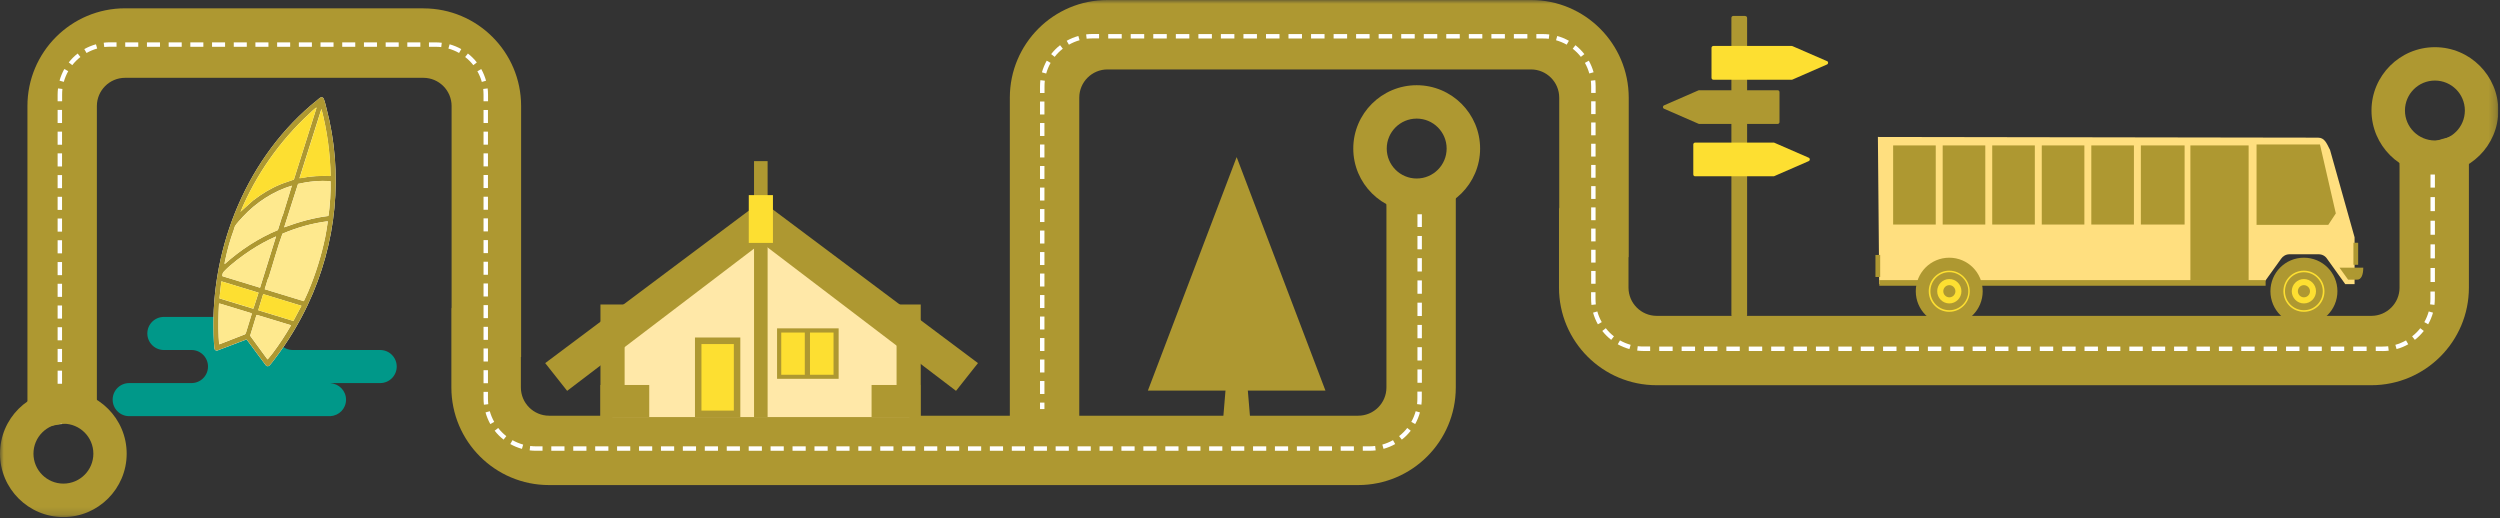 <svg width="328" height="68" viewBox="0 0 328 68" fill="none" xmlns="http://www.w3.org/2000/svg">
<rect x="0" y="0" width="328" height="68" fill="#333333" stroke="none"/>
<g clip-path="url(#clip0_2774_51926)">
<mask id="mask0_2774_51926" style="mask-type:luminance" maskUnits="userSpaceOnUse" x="0" y="0" width="328" height="68">
<path d="M327.78 0H0V67.84H327.78V0Z" fill="white"/>
</mask>
<g mask="url(#mask0_2774_51926)">
<path d="M228.96 2.09H227.41C227.27 2.09 227.16 2.2 227.16 2.34V41.33C227.16 41.47 227.27 41.58 227.41 41.58H228.96C229.1 41.58 229.22 41.47 229.22 41.33V2.35C229.22 2.21 229.11 2.1 228.96 2.1" fill="#AE9831"/>
<path d="M239.7 8.02L235.17 6.05C235.17 6.05 235.11 6.03 235.07 6.03H224.8C224.66 6.03 224.55 6.14 224.55 6.27V10.22C224.55 10.35 224.66 10.46 224.8 10.46H235.07C235.07 10.46 235.14 10.46 235.17 10.44L239.7 8.46C239.9 8.37 239.9 8.1 239.7 8.01" fill="#FDDF31"/>
<path d="M232.68 18.71H222.4C222.27 18.71 222.16 18.82 222.16 18.95V22.89C222.16 23.03 222.27 23.13 222.4 23.13H232.68C232.68 23.13 232.75 23.13 232.78 23.11L237.3 21.14C237.5 21.05 237.5 20.78 237.3 20.69L232.78 18.72C232.78 18.72 232.72 18.7 232.68 18.7" fill="#FDDF31"/>
<path d="M222.95 11.84H233.23C233.37 11.84 233.47 11.95 233.47 12.08V16.02C233.47 16.15 233.36 16.26 233.23 16.26H222.95C222.95 16.26 222.88 16.26 222.85 16.24L218.33 14.27C218.13 14.19 218.13 13.91 218.33 13.82L222.85 11.85C222.85 11.85 222.91 11.83 222.95 11.83" fill="#AE9831"/>
</g>
<path d="M164 54.66H160.5L160.88 50.1H163.62L164 54.66Z" fill="#AE9831"/>
<path d="M150.6 51.25L162.25 20.61L173.9 51.25H150.6Z" fill="#AE9831"/>
<mask id="mask1_2774_51926" style="mask-type:luminance" maskUnits="userSpaceOnUse" x="0" y="0" width="328" height="68">
<path d="M327.78 0H0V67.84H327.78V0Z" fill="white"/>
</mask>
<g mask="url(#mask1_2774_51926)">
<path d="M55.56 1.09H16.41C9.34 1.09 3.6 6.83 3.6 13.91V55.42C3.6 55.96 4.09 56.37 4.62 56.27L12.01 54.89C12.42 54.81 12.71 54.46 12.71 54.04V13.91C12.71 11.87 14.37 10.21 16.41 10.21H55.55C57.59 10.21 59.25 11.87 59.25 13.91V40.35C59.25 40.35 59.22 40.43 59.22 40.48V50.83C59.22 57.91 64.96 63.64 72.03 63.64H178.19C185.27 63.64 191 57.9 191 50.83V25.84C191 25.33 191 24.82 191 24.32C191 23.82 191.11 23.1 190.59 22.8C190.47 22.73 190.32 22.7 190.18 22.72C189.9 22.75 189.61 22.86 189.34 22.93C189.04 23.01 188.74 23.1 188.44 23.19C188.44 23.23 187.65 23.42 187.57 23.45C187.27 23.54 186.97 23.63 186.68 23.72C186.1 23.89 185.53 24.07 184.95 24.23C184.31 24.41 183.68 24.55 183.04 24.71C182.86 24.76 182.68 24.81 182.5 24.87C181.98 25.06 181.86 25.49 181.88 26C181.89 26.42 181.9 26.85 181.9 27.27V29.22V27V45.85V50.84C181.9 52.88 180.24 54.54 178.2 54.54H72.04C70 54.54 68.34 52.88 68.34 50.84V46.84H68.37V13.91C68.37 6.83 62.63 1.1 55.56 1.1" fill="#AE9831"/>
<path d="M8.14 50.35H7.56V48.63H8.14V50.35ZM8.14 47.5H7.56V45.78H8.14V47.5ZM8.14 44.65H7.56V42.93H8.14V44.65ZM8.14 41.8H7.56V40.08H8.14V41.8ZM8.14 38.95H7.56V37.23H8.14V38.95ZM8.14 36.1H7.56V34.38H8.14V36.1ZM8.14 33.24H7.56V31.52H8.14V33.24ZM8.14 30.39H7.56V28.67H8.14V30.39ZM8.14 27.54H7.56V25.82H8.14V27.54ZM8.14 24.69H7.56V22.97H8.14V24.69ZM8.14 21.84H7.56V20.12H8.14V21.84ZM8.14 18.99H7.56V17.27H8.14V18.99ZM8.14 16.14H7.56V14.42H8.14V16.14Z" fill="white"/>
<path d="M8.37 10.74L7.81 10.58C7.96 10.05 8.17 9.54 8.44 9.05L8.95 9.34C8.7 9.78 8.51 10.25 8.37 10.74ZM9.48 8.55L9.02 8.19C9.36 7.76 9.75 7.36 10.19 7.02L10.55 7.48C10.15 7.79 9.79 8.15 9.48 8.55ZM11.35 6.95L11.06 6.44C11.54 6.17 12.06 5.96 12.59 5.81L12.75 6.37C12.27 6.5 11.8 6.7 11.36 6.95H11.35Z" fill="white"/>
<path d="M55.15 6.14H53.44V5.56H55.15V6.14ZM52.31 6.14H50.6V5.56H52.31V6.14ZM49.46 6.14H47.75V5.56H49.46V6.14ZM46.61 6.14H44.9V5.56H46.61V6.14ZM43.76 6.14H42.05V5.56H43.76V6.14ZM40.92 6.14H39.21V5.56H40.92V6.14ZM38.07 6.14H36.36V5.56H38.07V6.14ZM35.22 6.14H33.51V5.56H35.22V6.14ZM32.38 6.14H30.67V5.56H32.38V6.14ZM29.53 6.14H27.82V5.56H29.53V6.14ZM26.68 6.14H24.97V5.56H26.68V6.14ZM23.84 6.14H22.13V5.56H23.84V6.14ZM20.99 6.14H19.28V5.56H20.99V6.14ZM18.14 6.14H16.43V5.56H18.14V6.14Z" fill="white"/>
<path d="M63.21 10.74C63.08 10.26 62.88 9.79 62.63 9.35L63.14 9.06C63.41 9.54 63.62 10.06 63.77 10.59L63.21 10.75V10.74ZM62.1 8.55C61.79 8.15 61.43 7.79 61.03 7.48L61.39 7.02C61.82 7.36 62.22 7.75 62.56 8.19L62.1 8.55ZM60.23 6.95C59.79 6.7 59.32 6.51 58.83 6.37L58.99 5.81C59.52 5.96 60.03 6.17 60.52 6.44L60.23 6.95Z" fill="white"/>
<path d="M64.02 50.28H63.44V48.57H64.02V50.28ZM64.02 47.43H63.44V45.72H64.02V47.43ZM64.02 44.59H63.44V42.88H64.02V44.59ZM64.02 41.74H63.44V40.03H64.02V41.74ZM64.02 38.9H63.44V37.19H64.02V38.9ZM64.02 36.05H63.44V34.34H64.02V36.05ZM64.02 33.21H63.44V31.5H64.02V33.21ZM64.02 30.36H63.44V28.65H64.02V30.36ZM64.02 27.52H63.44V25.81H64.02V27.52ZM64.02 24.67H63.44V22.96H64.02V24.67ZM64.02 21.83H63.44V20.12H64.02V21.83ZM64.02 18.98H63.44V17.27H64.02V18.98ZM64.02 16.14H63.44V14.43H64.02V16.14Z" fill="white"/>
<path d="M68.47 58.89C67.94 58.74 67.43 58.53 66.95 58.26L67.24 57.75C67.68 58 68.15 58.19 68.64 58.33L68.48 58.89H68.47ZM66.07 57.68C65.64 57.34 65.24 56.95 64.9 56.51L65.36 56.15C65.67 56.55 66.03 56.91 66.43 57.22L66.07 57.68ZM64.33 55.64C64.06 55.16 63.85 54.64 63.7 54.11L64.26 53.95C64.4 54.44 64.59 54.91 64.84 55.35L64.33 55.64Z" fill="white"/>
<path d="M177.63 59.14H175.9V58.56H177.63V59.14ZM174.76 59.14H173.03V58.56H174.76V59.14ZM171.88 59.14H170.15V58.56H171.88V59.14ZM169 59.14H167.27V58.56H169V59.14ZM166.13 59.14H164.4V58.56H166.13V59.14ZM163.25 59.14H161.52V58.56H163.25V59.14ZM160.37 59.14H158.64V58.56H160.37V59.14ZM157.5 59.14H155.77V58.56H157.5V59.14ZM154.62 59.14H152.89V58.56H154.62V59.14ZM151.74 59.14H150.01V58.56H151.74V59.14ZM148.86 59.14H147.13V58.56H148.86V59.14ZM145.99 59.14H144.26V58.56H145.99V59.14ZM143.11 59.14H141.38V58.56H143.11V59.14ZM140.23 59.14H138.5V58.56H140.23V59.14ZM137.36 59.14H135.63V58.56H137.36V59.14ZM134.48 59.14H132.75V58.56H134.48V59.14ZM131.6 59.14H129.87V58.56H131.6V59.14ZM128.73 59.14H127V58.56H128.73V59.14ZM125.85 59.14H124.12V58.56H125.85V59.14ZM122.97 59.14H121.24V58.56H122.97V59.14ZM120.09 59.14H118.36V58.56H120.09V59.14ZM117.22 59.14H115.49V58.56H117.22V59.14ZM114.34 59.14H112.61V58.56H114.34V59.14ZM111.46 59.14H109.73V58.56H111.46V59.14ZM108.59 59.14H106.86V58.56H108.59V59.14ZM105.71 59.14H103.98V58.56H105.71V59.14ZM102.83 59.14H101.1V58.56H102.83V59.14ZM99.96 59.14H98.23V58.56H99.96V59.14ZM97.08 59.14H95.35V58.56H97.08V59.14ZM94.2 59.14H92.47V58.56H94.2V59.14ZM91.32 59.14H89.59V58.56H91.32V59.14ZM88.45 59.14H86.72V58.56H88.45V59.14ZM85.57 59.14H83.84V58.56H85.57V59.14ZM82.69 59.14H80.96V58.56H82.69V59.14ZM79.82 59.14H78.09V58.56H79.82V59.14ZM76.94 59.14H75.21V58.56H76.94V59.14ZM74.06 59.14H72.33V58.56H74.06V59.14Z" fill="white"/>
<path d="M181.52 58.89L181.36 58.33C181.85 58.19 182.32 58 182.76 57.75L183.05 58.26C182.57 58.53 182.06 58.74 181.52 58.89ZM183.92 57.68L183.56 57.22C183.96 56.91 184.32 56.55 184.63 56.15L185.09 56.51C184.75 56.94 184.36 57.34 183.92 57.68ZM185.67 55.64L185.16 55.35C185.41 54.91 185.6 54.44 185.74 53.95L186.3 54.11C186.15 54.64 185.94 55.16 185.67 55.64Z" fill="white"/>
<path d="M186.55 50.22H185.97V48.47H186.55V50.22ZM186.55 47.3H185.97V45.55H186.55V47.3ZM186.55 44.38H185.97V42.63H186.55V44.38ZM186.55 41.46H185.97V39.71H186.55V41.46ZM186.55 38.54H185.97V36.79H186.55V38.54ZM186.55 35.62H185.97V33.87H186.55V35.62ZM186.55 32.71H185.97V30.96H186.55V32.71Z" fill="white"/>
<path d="M186.55 25.52H185.97V27.11H186.55V25.52Z" fill="white"/>
<path d="M179.67 59.14H178.8V58.56H179.67C179.93 58.56 180.18 58.54 180.42 58.51L180.49 59.09C180.21 59.12 179.94 59.14 179.66 59.14H179.67ZM71.18 59.14H70.32C70.05 59.14 69.77 59.12 69.49 59.09L69.56 58.51C69.81 58.54 70.06 58.56 70.32 58.56H71.18V59.14ZM8.14 55.64H7.56V54.67H8.14V55.64ZM8.14 53.31H7.56V51.48H8.14V53.31ZM63.49 53.09C63.46 52.82 63.44 52.54 63.44 52.27V51.41H64.02V52.27C64.02 52.53 64.04 52.78 64.06 53.03L63.48 53.1L63.49 53.09ZM186.5 53.09L185.92 53.02C185.95 52.77 185.96 52.52 185.96 52.26V51.38H186.54V52.26C186.54 52.54 186.52 52.81 186.49 53.08L186.5 53.09ZM186.55 29.78H185.97V28.11H186.55V29.78ZM186.55 24.51H185.97V23.72H186.55V24.51ZM8.14 13.29H7.56V12.43C7.56 12.15 7.58 11.87 7.61 11.6L8.19 11.67C8.16 11.92 8.15 12.17 8.15 12.43V13.29H8.14ZM64.02 13.29H63.44V12.43C63.44 12.17 63.42 11.92 63.4 11.67L63.98 11.6C64.01 11.87 64.03 12.15 64.03 12.43V13.29H64.02ZM57.9 6.18C57.65 6.15 57.4 6.14 57.14 6.14H56.28V5.56H57.14C57.41 5.56 57.69 5.58 57.96 5.61L57.89 6.19L57.9 6.18ZM13.68 6.18L13.61 5.6C13.88 5.57 14.16 5.55 14.43 5.55H15.29V6.13H14.43C14.17 6.13 13.92 6.15 13.67 6.17L13.68 6.18Z" fill="white"/>
<path d="M8.32 67.84C3.73 67.84 0 64.11 0 59.52C0 54.93 3.73 51.2 8.31 51.2C12.89 51.2 16.62 54.93 16.62 59.52C16.62 64.11 12.89 67.84 8.31 67.84H8.32ZM8.32 55.59C6.15 55.59 4.39 57.35 4.39 59.52C4.39 61.69 6.15 63.45 8.32 63.45C10.49 63.45 12.25 61.69 12.25 59.52C12.25 57.35 10.49 55.59 8.32 55.59Z" fill="#AE9831"/>
<path d="M200.87 0H145.3C138.22 0 132.49 5.74 132.49 12.81V56.74C132.49 57.28 132.98 57.69 133.51 57.59L140.9 56.22C141.31 56.14 141.6 55.79 141.6 55.37V12.81C141.6 10.77 143.26 9.11 145.3 9.11H200.87C202.91 9.11 204.57 10.77 204.57 12.81V27.25C204.57 27.25 204.54 27.33 204.54 27.38V37.73C204.54 44.81 210.28 50.54 217.35 50.54H311.11C318.19 50.54 323.92 44.8 323.92 37.73V20.61C323.92 20.1 323.92 19.59 323.92 19.09C323.92 18.59 324.03 17.87 323.51 17.57C323.39 17.5 323.24 17.47 323.1 17.49C322.82 17.53 322.53 17.63 322.26 17.7C321.96 17.78 321.66 17.87 321.36 17.96C321.36 18 320.57 18.2 320.49 18.22C320.19 18.31 319.89 18.4 319.6 18.49C319.02 18.66 318.45 18.84 317.87 19C317.24 19.18 316.6 19.32 315.96 19.48C315.78 19.52 315.6 19.58 315.42 19.64C314.9 19.83 314.78 20.26 314.8 20.77C314.81 21.19 314.82 21.62 314.82 22.04V32.75V37.74C314.82 39.78 313.16 41.44 311.12 41.44H217.36C215.32 41.44 213.66 39.78 213.66 37.74V33.74H213.69V12.81C213.68 5.74 207.95 0 200.87 0Z" fill="#AE9831"/>
<path d="M137.03 51.69H136.45V49.99H137.03V51.69ZM137.03 48.87H136.45V47.17H137.03V48.87ZM137.03 46.05H136.45V44.35H137.03V46.05ZM137.03 43.23H136.45V41.53H137.03V43.23ZM137.03 40.41H136.45V38.71H137.03V40.41ZM137.03 37.59H136.45V35.89H137.03V37.59ZM137.03 34.77H136.45V33.07H137.03V34.77ZM137.03 31.95H136.45V30.25H137.03V31.95ZM137.03 29.13H136.45V27.43H137.03V29.13ZM137.03 26.31H136.45V24.61H137.03V26.31ZM137.03 23.48H136.45V21.78H137.03V23.48ZM137.03 20.66H136.45V18.96H137.03V20.66ZM137.03 17.84H136.45V16.14H137.03V17.84ZM137.03 15.02H136.45V13.32H137.03V15.02Z" fill="white"/>
<path d="M137.26 9.65L136.7 9.49C136.85 8.96 137.06 8.45 137.33 7.96L137.84 8.25C137.59 8.69 137.4 9.16 137.26 9.65ZM138.37 7.46L137.91 7.1C138.25 6.67 138.64 6.27 139.08 5.93L139.44 6.39C139.04 6.7 138.68 7.06 138.37 7.46ZM140.24 5.86L139.95 5.35C140.43 5.08 140.95 4.87 141.48 4.72L141.64 5.28C141.16 5.41 140.69 5.61 140.25 5.86H140.24Z" fill="white"/>
<path d="M200.39 5.05H198.62V4.47H200.39V5.05ZM197.44 5.05H195.67V4.47H197.44V5.05ZM194.48 5.05H192.71V4.47H194.48V5.05ZM191.52 5.05H189.75V4.47H191.52V5.05ZM188.57 5.05H186.8V4.47H188.57V5.05ZM185.61 5.05H183.84V4.47H185.61V5.05ZM182.65 5.05H180.88V4.47H182.65V5.05ZM179.69 5.05H177.92V4.47H179.69V5.05ZM176.74 5.05H174.97V4.47H176.74V5.05ZM173.78 5.05H172.01V4.47H173.78V5.05ZM170.82 5.05H169.05V4.47H170.82V5.05ZM167.87 5.05H166.1V4.47H167.87V5.05ZM164.91 5.05H163.14V4.47H164.91V5.05ZM161.95 5.05H160.18V4.47H161.95V5.05ZM159 5.05H157.23V4.47H159V5.05ZM156.04 5.05H154.27V4.47H156.04V5.05ZM153.08 5.05H151.31V4.47H153.08V5.05ZM150.12 5.05H148.35V4.47H150.12V5.05ZM147.17 5.05H145.4V4.47H147.17V5.05Z" fill="white"/>
<path d="M208.52 9.65C208.38 9.16 208.19 8.69 207.94 8.25L208.45 7.96C208.72 8.44 208.93 8.95 209.08 9.48L208.52 9.64V9.65ZM207.41 7.46C207.1 7.06 206.74 6.71 206.34 6.39L206.7 5.93C207.14 6.27 207.53 6.67 207.87 7.1L207.41 7.46ZM205.55 5.86C205.11 5.61 204.64 5.42 204.15 5.28L204.31 4.72C204.84 4.87 205.35 5.08 205.84 5.35L205.55 5.86Z" fill="white"/>
<path d="M209.34 37.23H208.76V35.55H209.34V37.23ZM209.34 34.45H208.76V32.77H209.34V34.45ZM209.34 31.67H208.76V29.99H209.34V31.67ZM209.34 28.89H208.76V27.21H209.34V28.89ZM209.34 26.1H208.76V24.42H209.34V26.1ZM209.34 23.32H208.76V21.64H209.34V23.32ZM209.34 20.54H208.76V18.86H209.34V20.54ZM209.34 17.75H208.76V16.07H209.34V17.75ZM209.34 14.97H208.76V13.29H209.34V14.97Z" fill="white"/>
<path d="M213.78 45.8C213.25 45.65 212.73 45.44 212.25 45.17L212.54 44.66C212.98 44.91 213.45 45.1 213.94 45.24L213.78 45.8ZM211.39 44.59C210.96 44.25 210.56 43.86 210.22 43.42L210.68 43.06C210.99 43.46 211.35 43.82 211.75 44.13L211.39 44.59ZM209.64 42.55C209.37 42.07 209.16 41.55 209.01 41.02L209.57 40.86C209.7 41.35 209.9 41.82 210.15 42.26L209.64 42.55Z" fill="white"/>
<path d="M310.5 46.05H308.74V45.47H310.5V46.05ZM307.56 46.05H305.8V45.47H307.56V46.05ZM304.62 46.05H302.86V45.47H304.62V46.05ZM301.69 46.05H299.93V45.47H301.69V46.05ZM298.75 46.05H296.99V45.47H298.75V46.05ZM295.81 46.05H294.05V45.47H295.81V46.05ZM292.88 46.05H291.12V45.47H292.88V46.05ZM289.94 46.05H288.18V45.47H289.94V46.05ZM287 46.05H285.24V45.47H287V46.05ZM284.07 46.05H282.31V45.47H284.07V46.05ZM281.13 46.05H279.37V45.47H281.13V46.05ZM278.19 46.05H276.43V45.47H278.19V46.05ZM275.25 46.05H273.49V45.47H275.25V46.05ZM272.32 46.05H270.56V45.47H272.32V46.05ZM269.38 46.05H267.62V45.47H269.38V46.05ZM266.44 46.05H264.68V45.47H266.44V46.05ZM263.51 46.05H261.75V45.47H263.51V46.05ZM260.57 46.05H258.81V45.47H260.57V46.05ZM257.63 46.05H255.87V45.47H257.63V46.05ZM254.7 46.05H252.94V45.47H254.7V46.05ZM251.76 46.05H250V45.47H251.76V46.05ZM248.82 46.05H247.06V45.47H248.82V46.05ZM245.89 46.05H244.13V45.47H245.89V46.05ZM242.95 46.05H241.19V45.47H242.95V46.05ZM240.01 46.05H238.25V45.47H240.01V46.05ZM237.07 46.05H235.31V45.47H237.07V46.05ZM234.14 46.05H232.38V45.47H234.14V46.05ZM231.2 46.05H229.44V45.47H231.2V46.05ZM228.26 46.05H226.5V45.47H228.26V46.05ZM225.33 46.05H223.57V45.47H225.33V46.05ZM222.39 46.05H220.63V45.47H222.39V46.05ZM219.45 46.05H217.69V45.47H219.45V46.05Z" fill="white"/>
<path d="M314.43 45.8L314.27 45.24C314.75 45.11 315.22 44.91 315.67 44.66L315.96 45.17C315.48 45.44 314.96 45.66 314.43 45.8ZM316.83 44.59L316.47 44.13C316.87 43.82 317.23 43.46 317.54 43.06L318 43.42C317.66 43.85 317.27 44.25 316.83 44.59ZM318.58 42.55L318.07 42.26C318.32 41.82 318.51 41.35 318.65 40.86L319.21 41.02C319.06 41.55 318.85 42.06 318.58 42.54V42.55Z" fill="white"/>
<path d="M319.46 37H318.88V35.16H319.46V37ZM319.46 33.9H318.88V32.06H319.46V33.9ZM319.46 30.8H318.88V28.96H319.46V30.8ZM319.46 27.7H318.88V25.86H319.46V27.7Z" fill="white"/>
<path d="M319.46 20.3H318.88V21.89H319.46V20.3Z" fill="white"/>
<path d="M137.03 53.67H136.45V52.82H137.03V53.67ZM312.58 46.05H311.7V45.47H312.58C312.84 45.47 313.09 45.45 313.33 45.43L313.4 46.01C313.13 46.04 312.85 46.06 312.57 46.06L312.58 46.05ZM216.51 46.05H215.63C215.35 46.05 215.08 46.03 214.8 46L214.87 45.42C215.12 45.45 215.37 45.46 215.62 45.46H216.5V46.04L216.51 46.05ZM319.41 40L318.83 39.93C318.86 39.68 318.87 39.43 318.87 39.17V38.25H319.45V39.17C319.45 39.45 319.43 39.73 319.4 40H319.41ZM208.8 40C208.77 39.73 208.75 39.46 208.75 39.18V38.34H209.33V39.18C209.33 39.44 209.35 39.69 209.37 39.94L208.79 40.01L208.8 40ZM319.46 24.61H318.88V22.9H319.46V24.61ZM319.46 19.29H318.88V18.5H319.46V19.29ZM137.03 12.2H136.45V11.35C136.45 11.07 136.47 10.79 136.5 10.52L137.08 10.59C137.05 10.84 137.04 11.09 137.04 11.35V12.2H137.03ZM209.34 12.19H208.76V11.35C208.76 11.09 208.74 10.84 208.72 10.59L209.3 10.52C209.33 10.79 209.35 11.07 209.35 11.35V12.19H209.34ZM203.21 5.09C202.96 5.06 202.71 5.05 202.45 5.05H201.57V4.47H202.45C202.72 4.47 203 4.49 203.27 4.52L203.2 5.1L203.21 5.09ZM142.57 5.09L142.5 4.51C142.77 4.48 143.05 4.46 143.32 4.46H144.2V5.04H143.32C143.06 5.04 142.81 5.06 142.56 5.08L142.57 5.09Z" fill="white"/>
<path d="M319.46 22.81C314.88 22.81 311.14 19.08 311.14 14.5C311.14 9.92 314.87 6.19 319.46 6.19C324.05 6.19 327.78 9.92 327.78 14.5C327.78 19.08 324.05 22.81 319.46 22.81ZM319.46 10.57C317.29 10.57 315.53 12.33 315.53 14.5C315.53 16.67 317.29 18.43 319.46 18.43C321.63 18.43 323.39 16.67 323.39 14.5C323.39 12.33 321.63 10.57 319.46 10.57Z" fill="#AE9831"/>
<path d="M185.87 27.8C181.29 27.8 177.55 24.07 177.55 19.49C177.55 14.91 181.28 11.18 185.87 11.18C190.46 11.18 194.19 14.91 194.19 19.49C194.19 24.07 190.46 27.8 185.87 27.8ZM185.87 15.56C183.7 15.56 181.94 17.32 181.94 19.49C181.94 21.66 183.7 23.42 185.87 23.42C188.04 23.42 189.8 21.66 189.8 19.49C189.8 17.32 188.04 15.56 185.87 15.56Z" fill="#AE9831"/>
</g>
<path d="M119.3 54.72H80.34V41.05L99.82 28.47L119.3 41.05V54.72Z" fill="#FFE8A8"/>
<path d="M81.95 39.95H78.78V54.73H81.95V39.95Z" fill="#AE9831"/>
<path d="M120.8 39.95H117.63V54.73H120.8V39.95Z" fill="#AE9831"/>
<path d="M85.18 50.51H78.78V54.72H85.18V50.51Z" fill="#AE9831"/>
<path d="M120.75 50.51H114.35V54.72H120.75V50.51Z" fill="#AE9831"/>
<path d="M98.55 30.82L99.76 26.26L128.31 47.64L125.43 51.28L98.55 30.82Z" fill="#AE9831"/>
<path d="M100.71 21.14H98.93V54.73H100.71V21.14Z" fill="#AE9831"/>
<path d="M101.29 30.82L100.08 26.26L71.53 47.64L74.41 51.28L101.29 30.82Z" fill="#AE9831"/>
<path d="M101.41 25.6H98.24V31.87H101.41V25.6Z" fill="#FDDF31"/>
<path d="M96.69 44.65H91.74V54.14H96.69V44.65Z" fill="#FDDF31"/>
<path d="M109.89 43.41H102.26V49.39H109.89V43.41Z" fill="#FDDF31"/>
<path d="M97.13 54.72H91.18V44.28H97.13V54.72ZM92.03 53.87H96.28V45.14H92.03V53.87Z" fill="#AE9831"/>
<path d="M106.27 43.63H109.36V49.17H106.27V43.63ZM105.59 49.17H102.5V43.63H105.59V49.17ZM110.03 43.08H101.95V49.7H110.03V43.08Z" fill="#AE9831"/>
<mask id="mask2_2774_51926" style="mask-type:luminance" maskUnits="userSpaceOnUse" x="0" y="0" width="328" height="68">
<path d="M327.78 0H0V67.84H327.78V0Z" fill="white"/>
</mask>
<g mask="url(#mask2_2774_51926)">
<path d="M305.68 19.63C305.23 18.75 304.98 18.06 304.11 18.06L246.38 17.97L246.55 37.25H293.65V37.28H296.89L299.28 33.95C299.52 33.6 299.92 33.36 300.38 33.36H304.21C304.67 33.36 305.08 33.59 305.31 33.95L307.7 37.28H308.92V31.13L305.69 19.63H305.68Z" fill="#FFDF7F"/>
</g>
<path d="M297.25 36.75H246.56V37.49H297.25V36.75Z" fill="#AE9831"/>
<mask id="mask3_2774_51926" style="mask-type:luminance" maskUnits="userSpaceOnUse" x="0" y="0" width="328" height="68">
<path d="M327.78 0H0V67.84H327.78V0Z" fill="white"/>
</mask>
<g mask="url(#mask3_2774_51926)">
<path d="M297.88 38.21C297.88 40.65 299.84 42.62 302.27 42.62C304.7 42.62 306.67 40.65 306.67 38.21C306.67 35.77 304.7 33.81 302.27 33.81C299.84 33.81 297.88 35.78 297.88 38.21Z" fill="#AE9831"/>
<path d="M302.27 39.01C301.84 39.01 301.48 38.65 301.48 38.21C301.48 37.77 301.84 37.41 302.27 37.41C302.7 37.41 303.07 37.77 303.07 38.21C303.07 38.65 302.71 39.01 302.27 39.01ZM302.27 36.61C301.4 36.61 300.68 37.33 300.68 38.21C300.68 39.09 301.39 39.81 302.27 39.81C303.15 39.81 303.86 39.09 303.86 38.21C303.86 37.33 303.15 36.61 302.27 36.61Z" fill="#FDDF31"/>
<path d="M302.27 40.7C303.65 40.7 304.75 39.58 304.75 38.21C304.75 36.84 303.64 35.72 302.27 35.72C300.9 35.72 299.79 36.83 299.79 38.21C299.79 39.59 300.9 40.7 302.27 40.7ZM299.58 38.21C299.58 36.71 300.79 35.51 302.27 35.51C303.75 35.51 304.96 36.72 304.97 38.21C304.97 39.71 303.77 40.91 302.27 40.91C300.77 40.91 299.58 39.7 299.58 38.21Z" fill="#FDDF31"/>
<path d="M251.35 38.21C251.35 40.65 253.32 42.62 255.74 42.62C258.16 42.62 260.13 40.65 260.13 38.21C260.13 35.77 258.17 33.81 255.74 33.81C253.31 33.81 251.35 35.78 251.35 38.21Z" fill="#AE9831"/>
<path d="M255.75 39.01C255.32 39.01 254.96 38.65 254.96 38.21C254.96 37.77 255.32 37.41 255.75 37.41C256.18 37.41 256.55 37.77 256.55 38.21C256.55 38.65 256.2 39.01 255.75 39.01ZM255.75 36.61C254.87 36.61 254.16 37.33 254.16 38.21C254.16 39.09 254.87 39.81 255.75 39.81C256.63 39.81 257.34 39.09 257.34 38.21C257.34 37.33 256.63 36.61 255.75 36.61Z" fill="#FDDF31"/>
<path d="M255.75 40.7C257.12 40.7 258.24 39.58 258.24 38.21C258.24 36.84 257.13 35.71 255.75 35.71C254.38 35.71 253.27 36.83 253.27 38.21C253.27 39.59 254.38 40.7 255.75 40.7ZM253.05 38.21C253.05 36.71 254.26 35.51 255.74 35.51C257.22 35.51 258.43 36.72 258.43 38.21C258.43 39.7 257.23 40.91 255.74 40.91C254.25 40.91 253.05 39.7 253.05 38.21Z" fill="#FDDF31"/>
</g>
<path d="M309.39 31.85H308.77V34.74H309.39V31.85Z" fill="#AE9831"/>
<path d="M246.68 33.45H246.06V36.34H246.68V33.45Z" fill="#AE9831"/>
<path d="M296.06 29.5H305.47L306.46 28L304.38 18.95H296.06V29.5Z" fill="#AE9831"/>
<mask id="mask4_2774_51926" style="mask-type:luminance" maskUnits="userSpaceOnUse" x="0" y="0" width="328" height="68">
<path d="M327.78 0H0V67.84H327.78V0Z" fill="white"/>
</mask>
<g mask="url(#mask4_2774_51926)">
<path d="M306.94 35.12L308.07 36.69H309.28C309.75 36.69 310.06 36.15 310.06 35.12H306.94Z" fill="#AE9831"/>
</g>
<path d="M253.97 19.08H248.38V29.46H253.97V19.08Z" fill="#AE9831"/>
<path d="M260.47 19.08H254.88V29.46H260.47V19.08Z" fill="#AE9831"/>
<path d="M266.97 19.08H261.38V29.46H266.97V19.08Z" fill="#AE9831"/>
<path d="M273.47 19.08H267.88V29.46H273.47V19.08Z" fill="#AE9831"/>
<path d="M279.97 19.08H274.38V29.46H279.97V19.08Z" fill="#AE9831"/>
<path d="M286.62 19.08H280.88V29.46H286.62V19.08Z" fill="#AE9831"/>
<path d="M295.02 19.08H287.38V36.84H295.02V19.08Z" fill="#AE9831"/>
<mask id="mask5_2774_51926" style="mask-type:luminance" maskUnits="userSpaceOnUse" x="0" y="0" width="328" height="68">
<path d="M327.78 0H0V67.84H327.78V0Z" fill="white"/>
</mask>
<g mask="url(#mask5_2774_51926)">
<path d="M16.96 50.26H25.12C26.32 50.26 27.29 49.29 27.29 48.09C27.29 46.89 26.32 45.92 25.12 45.92H21.5C20.3 45.92 19.33 44.95 19.33 43.75C19.33 42.55 20.3 41.58 21.5 41.58H34.07C35.27 41.58 36.24 42.55 36.24 43.75C36.24 44.95 37.21 45.92 38.41 45.92H49.88C51.08 45.92 52.05 46.89 52.05 48.09C52.05 49.29 51.08 50.26 49.88 50.26H43.6C43.51 50.26 43.43 50.26 43.35 50.28C44.49 50.34 45.4 51.28 45.4 52.44C45.4 53.6 44.5 54.53 43.37 54.59C43.44 54.59 43.52 54.6 43.6 54.6H16.95C15.75 54.6 14.78 53.63 14.78 52.43C14.78 51.23 15.75 50.26 16.95 50.26" fill="#009889"/>
<path d="M42.26 12.76C42.05 12.72 41.81 12.97 41.66 13.1C32.53 20.4 27.62 32.27 28.02 43.87C28.03 44.16 28.08 45.72 28.18 45.86C28.25 45.96 28.38 46.02 28.49 46L32.35 44.53L34.82 47.86C34.93 48.03 35.1 48.11 35.29 48.01C35.44 47.92 36.03 47.12 36.18 46.92C37.8 44.79 39.23 42.42 40.37 40.01C44.18 31.95 45.09 22.8 42.83 14.2C42.77 13.96 42.54 12.98 42.41 12.86C42.37 12.82 42.32 12.79 42.26 12.77" fill="white"/>
<path d="M38.18 42.68L33.71 41.32L33.64 41.36L32.82 44.05L35.1 47.16C35.1 47.16 35.68 46.46 35.76 46.36C36.64 45.19 37.45 43.96 38.18 42.69M28.8 39.81L28.73 39.88C28.66 41.33 28.62 42.78 28.69 44.23C28.69 44.36 28.73 45.15 28.77 45.18L32.15 43.86C32.17 43.81 32.25 43.72 32.26 43.68L33.03 41.17L32.99 41.1L28.79 39.82L28.8 39.81ZM39.55 40.12L34.53 38.59L33.88 40.7L38.49 42.11L39.55 40.12ZM33.92 38.4L29.04 36.91L28.79 39.15L33.24 40.51L33.92 38.41V38.4ZM34.12 37.75L36.22 31.02C35.07 31.52 33.93 32.15 32.88 32.84C31.78 33.57 30.34 34.62 29.44 35.57C29.23 35.79 29.2 35.86 29.17 36.17L29.2 36.24L34.13 37.75H34.12ZM34.73 37.94L39.86 39.51C40.06 39.08 40.27 38.65 40.45 38.22C41.4 35.97 42.18 33.49 42.67 31.1C42.81 30.42 42.91 29.72 43.01 29.03C40.97 29.28 38.95 29.86 37.06 30.66C36.37 32.53 35.87 34.47 35.26 36.37C35.23 36.47 35.17 36.55 35.13 36.64C34.99 37.07 34.87 37.52 34.73 37.95M36.46 30.19C36.66 29.62 36.81 29.03 37 28.46C37.03 28.38 37.09 28.31 37.11 28.22C37.52 26.94 37.88 25.64 38.29 24.36C35.86 25.09 33.6 26.56 31.88 28.42C31.62 28.7 30.99 29.38 30.83 29.67C30.75 29.82 30.72 30.03 30.66 30.2C30.2 31.42 29.83 32.78 29.56 34.06C29.54 34.16 29.43 34.6 29.48 34.64C31.54 32.79 33.9 31.24 36.46 30.18M43.07 28.33C43.16 28.25 43.3 26.36 43.32 26.09C43.37 25.32 43.39 24.55 43.37 23.78C41.94 23.66 40.5 23.81 39.1 24.13L37.28 29.83C39.15 29.14 41.08 28.58 43.06 28.34M41.53 14.14C41.47 14.11 41.45 14.14 41.41 14.17C41.17 14.34 40.81 14.7 40.58 14.92C36.71 18.49 33.59 22.92 31.55 27.79L33.18 26.32C34.28 25.47 35.46 24.74 36.74 24.21C37.33 23.96 37.96 23.79 38.56 23.56L41.53 14.14ZM39.3 23.38C39.3 23.38 40.19 23.24 40.31 23.22C41.06 23.12 41.82 23.07 42.57 23.07C42.68 23.07 43.36 23.12 43.38 23.07C43.31 20.11 42.92 17.15 42.17 14.29L39.29 23.37L39.3 23.38ZM42.26 12.76C42.32 12.77 42.37 12.8 42.41 12.85C42.54 12.97 42.77 13.95 42.83 14.19C45.09 22.78 44.18 31.94 40.37 40C39.23 42.41 37.8 44.78 36.18 46.91C36.03 47.11 35.44 47.92 35.29 48C35.1 48.1 34.93 48.02 34.82 47.85L32.35 44.52L28.49 45.99C28.38 46.01 28.24 45.95 28.18 45.85C28.09 45.71 28.03 44.15 28.02 43.86C27.62 32.26 32.53 20.38 41.66 13.09C41.81 12.97 42.05 12.71 42.26 12.75" fill="#AE9831"/>
<path d="M34.73 37.94C34.87 37.51 34.99 37.06 35.13 36.63C35.16 36.54 35.22 36.46 35.26 36.36C35.87 34.46 36.37 32.52 37.06 30.66C38.95 29.85 40.97 29.28 43.01 29.03C42.91 29.72 42.81 30.42 42.67 31.1C42.18 33.5 41.41 35.97 40.45 38.23C40.27 38.66 40.06 39.09 39.86 39.52L34.73 37.95V37.94Z" fill="#FEE98E"/>
<path d="M41.53 14.14L38.56 23.56C37.96 23.79 37.34 23.96 36.74 24.21C35.46 24.74 34.27 25.48 33.18 26.32L31.55 27.79C33.59 22.91 36.71 18.49 40.58 14.92C40.82 14.7 41.17 14.34 41.41 14.17C41.45 14.14 41.47 14.11 41.53 14.14Z" fill="#FDDF31"/>
<path d="M36.46 30.19C33.9 31.25 31.54 32.8 29.48 34.65C29.43 34.61 29.54 34.17 29.56 34.07C29.83 32.79 30.21 31.43 30.66 30.21C30.72 30.04 30.75 29.84 30.83 29.68C30.99 29.38 31.62 28.7 31.88 28.43C33.61 26.57 35.86 25.1 38.29 24.36C37.88 25.64 37.53 26.94 37.11 28.22C37.08 28.3 37.02 28.37 36.99 28.46C36.8 29.03 36.65 29.62 36.45 30.19" fill="#FEE98E"/>
<path d="M43.07 28.33C41.09 28.57 39.15 29.13 37.29 29.82L39.11 24.12C40.5 23.8 41.95 23.66 43.37 23.77C43.39 24.54 43.37 25.31 43.32 26.08C43.3 26.35 43.16 28.24 43.07 28.32" fill="#FEE98E"/>
<path d="M34.12 37.75L29.19 36.24L29.16 36.17C29.19 35.86 29.23 35.79 29.43 35.57C30.34 34.62 31.77 33.57 32.87 32.84C33.92 32.15 35.06 31.52 36.21 31.02L34.11 37.75H34.12Z" fill="#FEE98E"/>
<path d="M39.3 23.38L42.18 14.3C42.93 17.16 43.33 20.12 43.39 23.08C43.37 23.12 42.69 23.08 42.58 23.08C41.82 23.08 41.06 23.12 40.32 23.23C40.2 23.25 39.33 23.43 39.31 23.38" fill="#FDDF31"/>
<path d="M38.18 42.68C37.45 43.95 36.64 45.18 35.76 46.35C35.68 46.45 35.15 47.16 35.1 47.15L32.82 44.04L33.64 41.35L33.71 41.31L38.18 42.67V42.68Z" fill="#FEE98E"/>
<path d="M28.8 39.81L33 41.09L33.04 41.16L32.27 43.67C32.27 43.67 32.17 43.79 32.15 43.85L28.77 45.17C28.77 45.17 28.69 44.35 28.69 44.22C28.62 42.77 28.66 41.32 28.73 39.87L28.8 39.8V39.81Z" fill="#FEE98E"/>
</g>
<path d="M39.55 40.12L38.49 42.11L33.88 40.7L34.53 38.58L39.55 40.12Z" fill="#FDDF31"/>
<path d="M33.92 38.4L33.24 40.5L28.79 39.14L29.04 36.91L33.92 38.4Z" fill="#FDDF31"/>
</g>
<defs>
<clipPath id="clip0_2774_51926">
<rect width="327.78" height="67.84" fill="white"/>
</clipPath>
</defs>
</svg>
